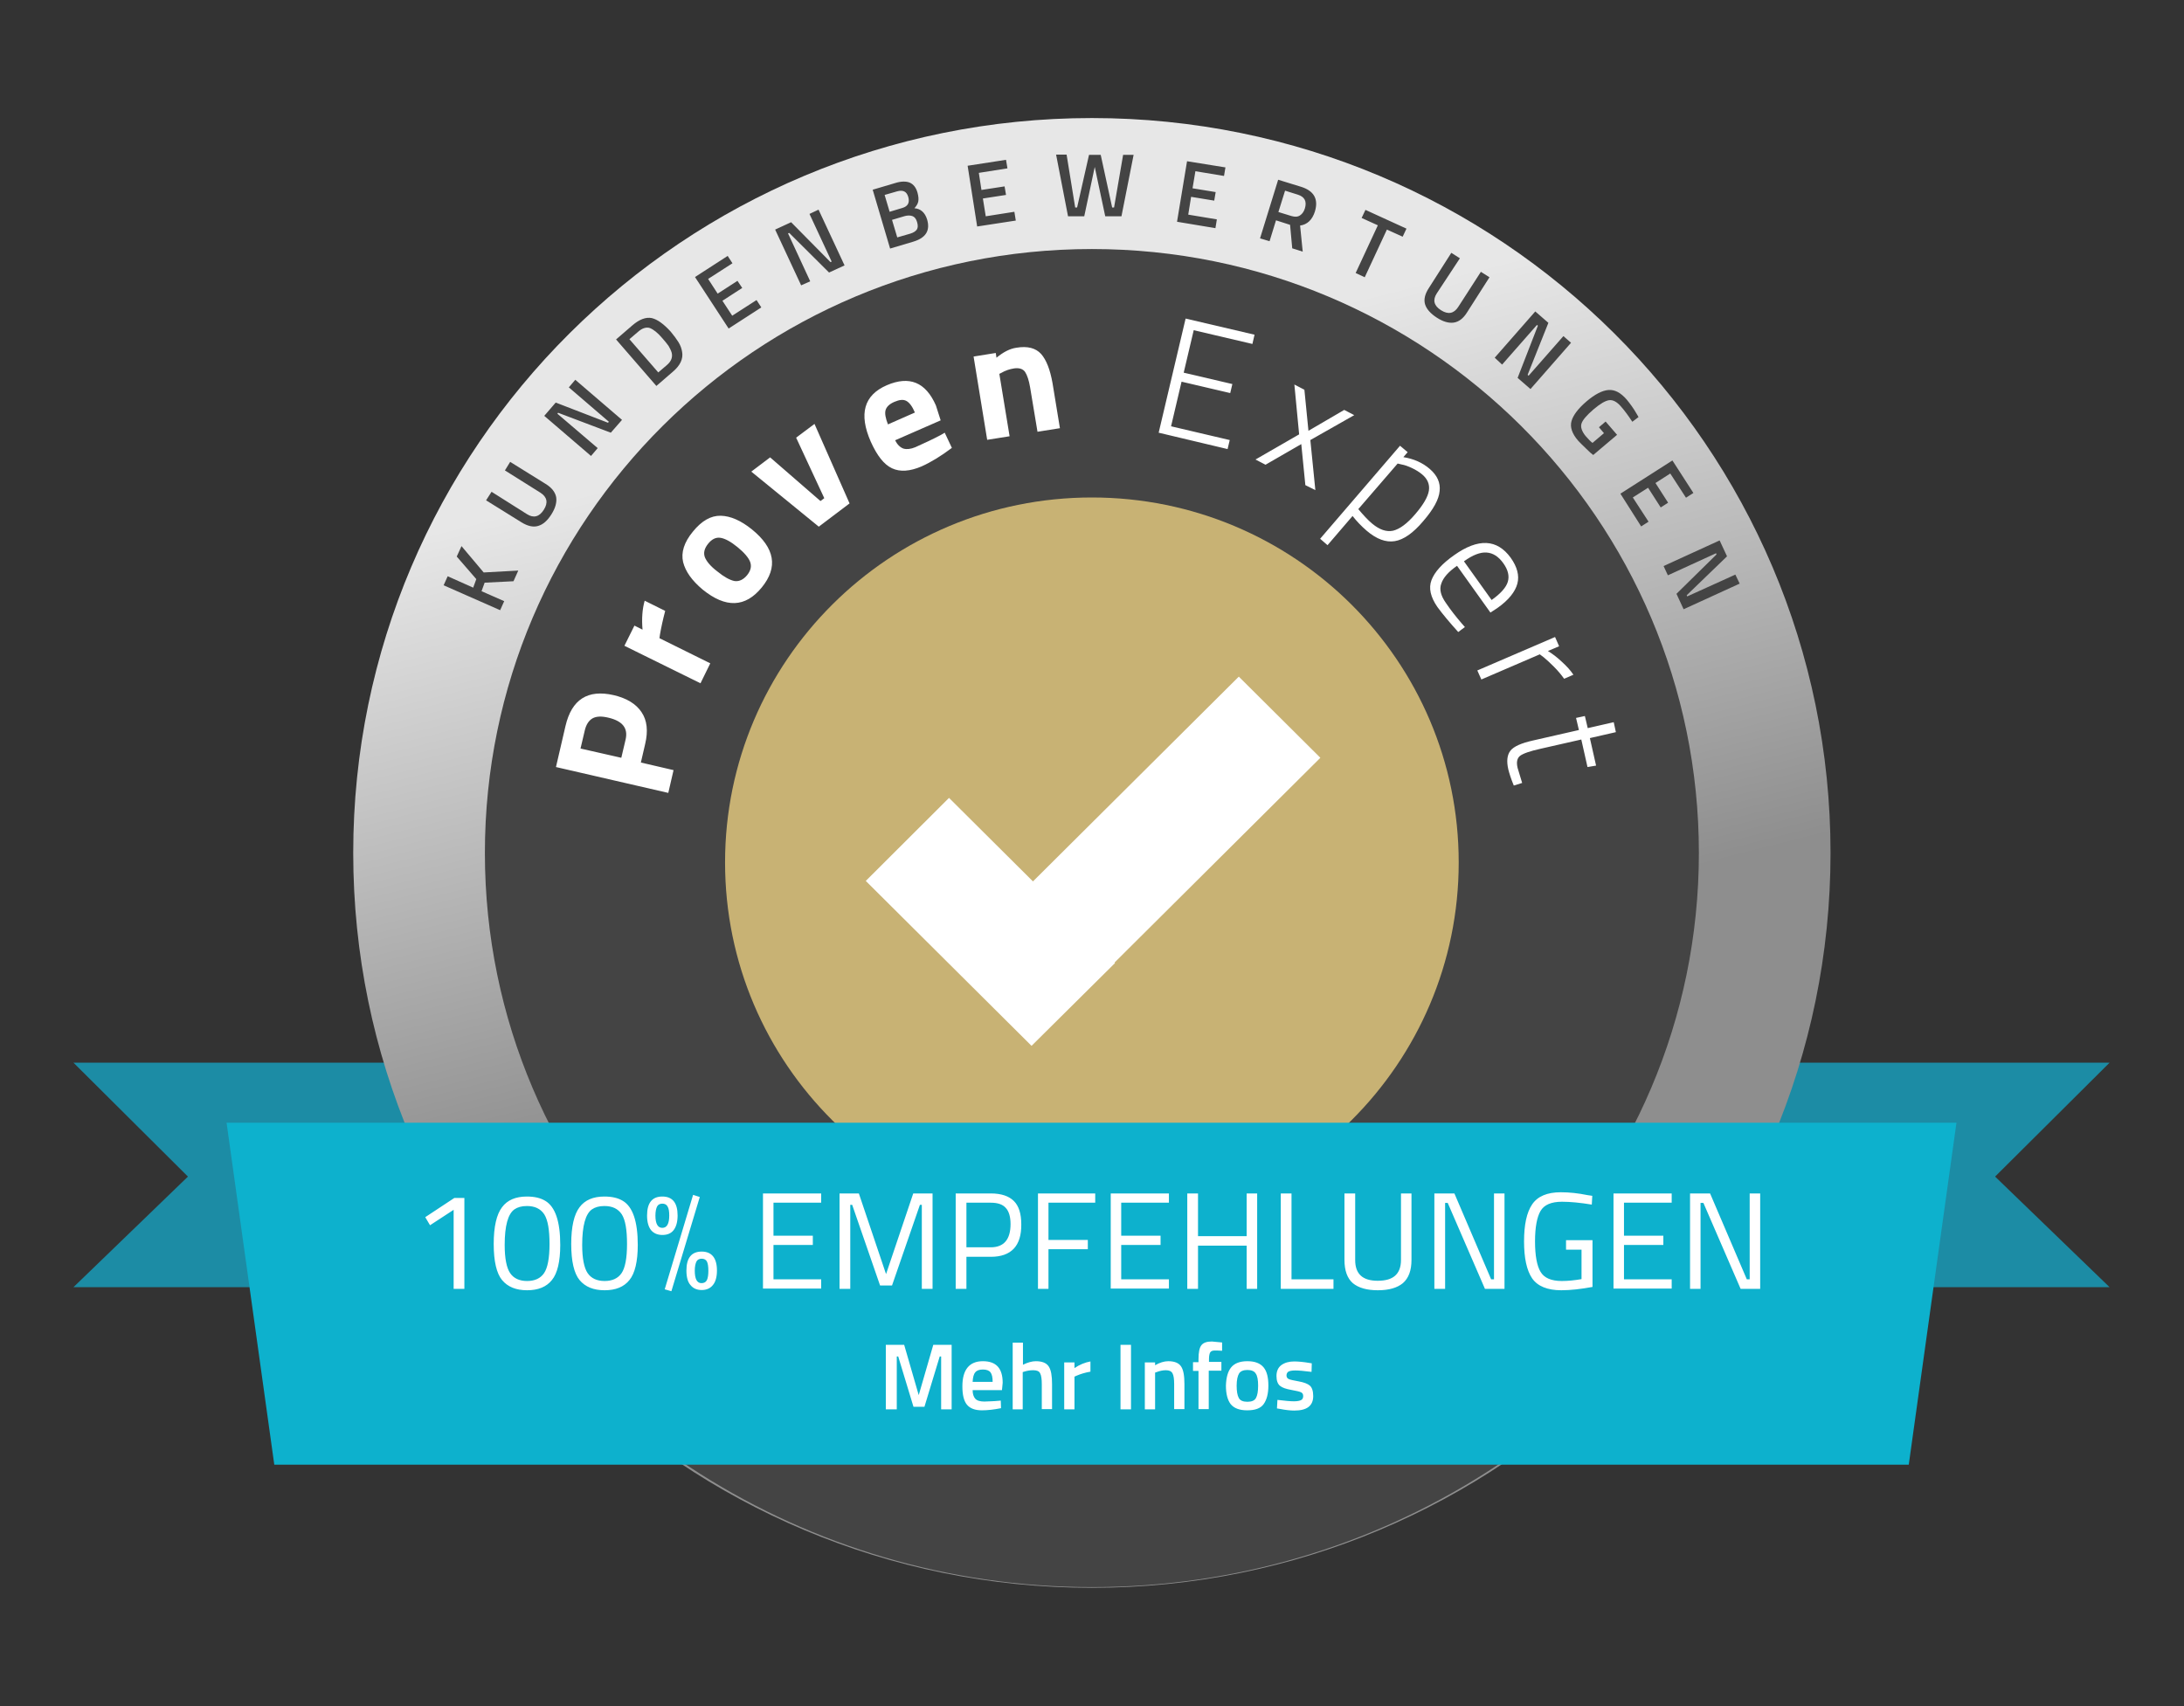 <?xml version="1.0" encoding="UTF-8"?>
<svg xmlns="http://www.w3.org/2000/svg" width="160" height="125" viewBox="0 0 160 125" fill="none">
  <rect x="0" y="0" width="160" height="125" fill="#333333" stroke="none"/>
  <path d="M154.548 94.306H5.382L13.769 86.204L5.382 77.859H154.548L146.161 86.204L154.548 94.306Z" fill="#1C8CA5"></path>
  <path d="M79.991 116.333C109.877 116.333 134.105 92.227 134.105 62.491C134.105 32.755 109.877 8.649 79.991 8.649C50.105 8.649 25.877 32.755 25.877 62.491C25.877 92.227 50.105 116.333 79.991 116.333Z" fill="url(#paint0_linear_4450_210)"></path>
  <path d="M128.059 86.535C119.323 104.163 101.081 116.281 80.009 116.281C58.867 116.281 40.59 104.094 31.888 86.396C28.394 79.355 131.572 79.442 128.059 86.535Z" fill="#444444"></path>
  <path d="M79.991 106.737C104.551 106.737 124.46 86.927 124.46 62.491C124.46 38.055 104.551 18.246 79.991 18.246C55.432 18.246 35.523 38.055 35.523 62.491C35.523 86.927 55.432 106.737 79.991 106.737Z" fill="#444444"></path>
  <path d="M79.991 89.925C94.833 89.925 106.865 77.954 106.865 63.187C106.865 48.419 94.833 36.448 79.991 36.448C65.149 36.448 53.118 48.419 53.118 63.187C53.118 77.954 65.149 89.925 79.991 89.925Z" fill="#C8B274"></path>
  <path d="M47.264 54.511L46.95 55.867L49.344 56.424L48.959 58.093L40.73 56.198L41.428 53.19C41.883 51.243 43.053 50.495 44.958 50.93C45.919 51.156 46.6 51.573 47.002 52.182C47.404 52.773 47.492 53.555 47.264 54.511ZM45.517 55.52L45.832 54.181C46.024 53.347 45.605 52.825 44.574 52.582C44.067 52.46 43.682 52.477 43.403 52.634C43.141 52.79 42.949 53.069 42.844 53.503L42.529 54.842L45.517 55.52ZM51.318 50.061L45.744 47.314L46.478 45.836L47.072 46.132C47.002 45.332 47.055 44.619 47.229 44.011L48.732 44.758C48.557 45.419 48.435 45.993 48.348 46.497L48.313 46.758L52.035 48.6L51.318 50.061ZM50.043 41.177C49.885 40.482 50.112 39.734 50.759 38.952C51.406 38.152 52.087 37.77 52.803 37.787C53.52 37.804 54.271 38.135 55.075 38.778C56.77 40.151 57.014 41.559 55.809 43.037C54.603 44.515 53.17 44.567 51.475 43.194C50.689 42.533 50.217 41.872 50.043 41.177ZM53.799 42.568C54.131 42.62 54.446 42.481 54.725 42.151C55.005 41.803 55.075 41.49 54.953 41.16C54.83 40.847 54.516 40.482 54.026 40.082C53.537 39.682 53.118 39.456 52.786 39.404C52.454 39.352 52.157 39.491 51.877 39.838C51.598 40.186 51.528 40.499 51.633 40.812C51.755 41.125 52.052 41.49 52.559 41.872C53.048 42.272 53.467 42.498 53.799 42.568ZM55.04 34.553L56.42 33.51L60.107 36.709L60.387 36.5L58.325 32.067L59.67 31.059L62.239 36.883L59.985 38.587L55.04 34.553ZM66.188 32.867C66.432 32.936 66.729 32.902 67.061 32.763C67.76 32.45 68.389 32.154 68.913 31.876L69.21 31.702L69.735 32.815C68.948 33.406 68.215 33.858 67.516 34.171C66.659 34.536 65.943 34.588 65.349 34.31C64.755 34.032 64.248 33.371 63.794 32.363C62.903 30.329 63.287 28.955 64.965 28.225C66.624 27.512 67.813 27.999 68.564 29.703L68.913 30.798L65.576 32.258C65.733 32.571 65.943 32.78 66.188 32.867ZM67.026 30.224C66.834 29.772 66.624 29.494 66.397 29.372C66.17 29.251 65.891 29.286 65.524 29.442C65.157 29.599 64.947 29.807 64.877 30.05C64.807 30.294 64.877 30.642 65.052 31.094L67.026 30.224ZM73.963 31.963L72.321 32.224L71.325 26.122L72.95 25.861L73.002 26.208C73.509 25.791 73.981 25.548 74.452 25.478C75.274 25.339 75.868 25.496 76.269 25.93C76.654 26.365 76.933 27.078 77.108 28.069L77.65 31.372L76.007 31.633L75.466 28.381C75.378 27.86 75.256 27.495 75.099 27.252C74.942 27.026 74.662 26.939 74.295 26.991C73.963 27.043 73.649 27.147 73.352 27.321L73.212 27.391L73.963 31.963ZM84.884 31.702L86.858 23.34L91.908 24.522L91.751 25.2L87.452 24.192L86.718 27.304L90.283 28.138L90.126 28.799L86.561 27.964L85.792 31.233L90.091 32.241L89.933 32.902L84.884 31.702ZM94.826 28.173L95.56 28.555L95.857 31.563L98.478 30.033L99.212 30.416L95.996 32.241L96.363 35.909L95.63 35.544L95.332 32.537L92.712 34.049L91.978 33.667L95.175 31.824L94.826 28.173ZM96.713 39.473L102.566 32.658L103.125 33.128L102.811 33.493C103.562 33.614 104.209 33.893 104.75 34.362C105.292 34.831 105.537 35.37 105.467 35.979C105.414 36.587 105.013 37.318 104.261 38.187C103.527 39.056 102.828 39.543 102.182 39.647C101.535 39.751 100.854 39.508 100.12 38.882C99.736 38.552 99.386 38.187 99.089 37.804L97.255 39.943L96.713 39.473ZM104.191 34.762C103.982 34.588 103.737 34.432 103.44 34.292C103.143 34.153 102.898 34.066 102.689 34.032L102.392 33.962L99.509 37.3C99.876 37.735 100.207 38.1 100.522 38.361C101.064 38.813 101.57 38.986 102.06 38.882C102.549 38.761 103.091 38.361 103.685 37.665C104.279 36.97 104.611 36.396 104.681 35.944C104.75 35.475 104.576 35.092 104.191 34.762ZM107.074 45.662L107.319 45.941L106.83 46.306C106.201 45.61 105.694 45.002 105.31 44.48C104.803 43.75 104.646 43.089 104.873 42.498C105.1 41.907 105.642 41.299 106.533 40.673C108.297 39.421 109.678 39.491 110.674 40.864C111.146 41.525 111.32 42.168 111.163 42.759C111.006 43.35 110.534 43.959 109.695 44.55L109.189 44.88L106.742 41.455C106.113 41.89 105.729 42.324 105.589 42.759C105.432 43.176 105.554 43.646 105.921 44.167C106.271 44.689 106.672 45.193 107.074 45.662ZM107.249 41.125L109.276 43.959C109.94 43.489 110.342 43.037 110.464 42.62C110.586 42.203 110.482 41.751 110.132 41.264C109.783 40.777 109.381 40.516 108.909 40.482C108.455 40.447 107.896 40.656 107.249 41.125ZM108.228 49.122L113.924 46.671L114.221 47.349L113.4 47.696C113.714 47.888 114.064 48.148 114.413 48.479C114.78 48.809 115.06 49.122 115.269 49.435L114.588 49.73C114.378 49.435 114.133 49.139 113.836 48.844C113.539 48.548 113.295 48.322 113.103 48.166L112.805 47.94L108.525 49.783L108.228 49.122ZM116.3 56.198L115.846 54.181L112.858 54.859C112.072 55.033 111.582 55.207 111.355 55.381C111.146 55.554 111.076 55.833 111.181 56.267L111.513 57.363L110.901 57.554C110.691 57.05 110.569 56.65 110.499 56.372C110.359 55.763 110.412 55.311 110.656 54.998C110.901 54.685 111.46 54.442 112.316 54.251L115.671 53.486L115.461 52.599L116.108 52.46L116.318 53.347L118.222 52.912L118.379 53.642L116.475 54.077L116.929 56.093L116.3 56.198Z" fill="white"></path>
  <path d="M36.938 44.045L36.641 44.706L32.5 42.881L32.797 42.22L34.666 43.055L34.894 42.429L33.461 40.777L33.81 40.012L35.435 41.942L37.969 41.803L37.619 42.585L35.505 42.69L35.278 43.315L36.938 44.045ZM38.598 37.665C39.087 37.978 39.506 37.874 39.838 37.352C40.17 36.831 40.083 36.413 39.594 36.1L36.99 34.466L37.375 33.84L39.978 35.457C40.432 35.735 40.677 36.066 40.747 36.431C40.799 36.796 40.695 37.213 40.398 37.682C40.1 38.152 39.786 38.43 39.419 38.534C39.07 38.639 38.668 38.552 38.213 38.274L35.61 36.657L36.012 36.031L38.598 37.665ZM43.298 33.406L39.873 30.468L40.712 29.494L44.539 30.972L44.608 30.902L41.673 28.381L42.145 27.825L45.569 30.763L44.748 31.702L40.887 30.242L40.834 30.311L43.787 32.832L43.298 33.406ZM49.274 27.252L48.086 28.277L45.133 24.87L46.321 23.844C46.845 23.392 47.317 23.218 47.754 23.305C48.173 23.409 48.627 23.74 49.134 24.296C49.379 24.591 49.571 24.852 49.711 25.078C49.85 25.304 49.938 25.548 49.973 25.791C50.06 26.295 49.833 26.782 49.274 27.252ZM48.54 24.8C48.191 24.383 47.876 24.14 47.614 24.035C47.352 23.948 47.055 24.035 46.74 24.313L46.111 24.852L48.225 27.286L48.855 26.747C49.186 26.469 49.291 26.156 49.204 25.826C49.151 25.652 49.064 25.496 48.977 25.339C48.872 25.183 48.715 25.009 48.54 24.8ZM53.38 24.07L50.916 20.297L53.31 18.75L53.66 19.289L51.877 20.436L52.576 21.514L54.026 20.576L54.376 21.097L52.926 22.036L53.642 23.131L55.424 21.984L55.774 22.523L53.38 24.07ZM58.692 20.906L56.787 16.82L57.958 16.281L60.841 19.202L60.928 19.167L59.303 15.673L59.967 15.36L61.872 19.445L60.736 19.967L57.818 17.064L57.731 17.099L59.356 20.61L58.692 20.906ZM63.934 13.9L65.576 13.413C66.013 13.274 66.38 13.274 66.642 13.378C66.921 13.5 67.114 13.743 67.219 14.126C67.288 14.386 67.306 14.595 67.271 14.769C67.236 14.943 67.131 15.099 66.991 15.256C67.446 15.29 67.76 15.569 67.918 16.073C68.162 16.89 67.83 17.429 66.904 17.707L65.209 18.211L63.934 13.9ZM65.716 14.021L64.807 14.282L65.174 15.517L66.1 15.238C66.52 15.117 66.659 14.838 66.537 14.421C66.415 14.021 66.153 13.9 65.716 14.021ZM66.293 15.829L65.349 16.108L65.733 17.394L66.694 17.116C66.921 17.046 67.079 16.942 67.166 16.82C67.254 16.681 67.254 16.507 67.184 16.264C67.114 16.021 66.991 15.882 66.834 15.829C66.677 15.777 66.502 15.777 66.293 15.829ZM71.587 16.594L70.888 12.144L73.701 11.709L73.806 12.335L71.709 12.665L71.901 13.917L73.596 13.656L73.701 14.282L72.006 14.543L72.216 15.847L74.313 15.517L74.417 16.16L71.587 16.594ZM77.37 11.327H78.139L78.768 15.204H78.908L79.782 11.344H80.638L81.477 15.204H81.616L82.28 11.344H83.049L82.158 15.847H80.97L80.201 12.231L79.432 15.847H78.244L77.37 11.327ZM86.229 16.247L86.963 11.813L89.776 12.265L89.671 12.891L87.575 12.544L87.365 13.795L89.06 14.073L88.955 14.699L87.26 14.421L87.05 15.725L89.147 16.073L89.042 16.716L86.229 16.247ZM93.48 16.142L93.009 17.672L92.31 17.464L93.638 13.169L95.28 13.674C96.259 13.969 96.608 14.578 96.329 15.499C96.136 16.108 95.769 16.455 95.245 16.525L95.437 18.437L94.669 18.194L94.511 16.473L93.48 16.142ZM95.595 15.273C95.752 14.752 95.577 14.421 95.088 14.265L94.144 13.969L93.655 15.534L94.616 15.829C94.861 15.899 95.07 15.899 95.245 15.777C95.403 15.673 95.525 15.499 95.595 15.273ZM99.753 15.969L100.033 15.377L103.038 16.751L102.759 17.342L101.605 16.82L99.98 20.315L99.316 20.002L100.941 16.507L99.753 15.969ZM105.257 21.497C104.943 21.984 105.048 22.401 105.572 22.731C106.096 23.062 106.515 22.975 106.83 22.488L108.49 19.915L109.119 20.315L107.476 22.888C107.197 23.34 106.865 23.583 106.498 23.635C106.131 23.688 105.712 23.566 105.257 23.27C104.803 22.975 104.506 22.644 104.401 22.297C104.296 21.949 104.384 21.549 104.681 21.097L106.323 18.524L106.952 18.924L105.257 21.497ZM109.503 26.208L112.474 22.818L113.435 23.653L111.914 27.46L111.984 27.53L114.535 24.626L115.094 25.113L112.124 28.503L111.181 27.686L112.666 23.861L112.596 23.809L110.045 26.712L109.503 26.208ZM117.139 31.302L117.628 30.885L118.467 31.858L116.719 33.336C116.615 33.267 116.44 33.11 116.178 32.849C115.916 32.589 115.724 32.415 115.619 32.293C115.164 31.772 115.007 31.285 115.129 30.85C115.252 30.416 115.619 29.929 116.23 29.407C116.842 28.886 117.383 28.608 117.838 28.573C118.292 28.538 118.729 28.764 119.166 29.268C119.41 29.564 119.672 29.911 119.917 30.346L120.039 30.555L119.585 30.902C119.288 30.45 119.008 30.068 118.729 29.755C118.449 29.442 118.17 29.285 117.89 29.32C117.611 29.355 117.226 29.581 116.737 29.998C116.248 30.416 115.951 30.763 115.863 31.024C115.776 31.285 115.881 31.598 116.16 31.945C116.37 32.189 116.545 32.363 116.667 32.45L117.506 31.737L117.139 31.302ZM118.711 36.17L122.521 33.736L124.058 36.118L123.516 36.466L122.363 34.692L121.28 35.388L122.206 36.831L121.664 37.178L120.738 35.735L119.62 36.448L120.773 38.221L120.232 38.569L118.711 36.17ZM121.874 41.472L125.98 39.595L126.522 40.76L123.569 43.611L123.604 43.698L127.133 42.098L127.448 42.759L123.342 44.637L122.818 43.507L125.753 40.621L125.718 40.534L122.189 42.151L121.874 41.472Z" fill="#444444"></path>
  <path d="M81.651 70.523L81.686 70.558L75.571 76.625L63.427 64.542L69.525 58.458L75.675 64.577L90.755 49.574L96.73 55.52L81.651 70.523Z" fill="white"></path>
  <path d="M139.836 107.31H20.094L16.599 82.258H143.331L139.836 107.31Z" fill="#0DB1CD"></path>
  <path d="M34.02 87.769V94.428H33.234V88.639L31.504 89.769L31.154 89.177L33.286 87.769H34.02ZM38.598 87.665C39.157 87.665 39.594 87.769 39.943 87.978C40.677 88.412 41.044 89.49 41.044 91.212C41.044 92.428 40.834 93.298 40.432 93.785C40.031 94.289 39.419 94.532 38.615 94.532C37.812 94.532 37.2 94.289 36.781 93.785C36.379 93.298 36.169 92.411 36.169 91.142C36.169 89.873 36.379 88.969 36.781 88.447C37.165 87.926 37.777 87.665 38.598 87.665ZM38.598 88.36C38.213 88.36 37.916 88.447 37.689 88.604C37.217 88.934 36.973 89.803 36.973 91.212C36.973 92.203 37.113 92.898 37.375 93.28C37.637 93.663 38.056 93.854 38.615 93.854C39.174 93.854 39.594 93.663 39.856 93.28C40.118 92.898 40.258 92.185 40.258 91.142C40.258 90.099 40.135 89.386 39.873 88.969C39.594 88.552 39.174 88.36 38.598 88.36ZM44.276 87.665C44.836 87.665 45.273 87.769 45.622 87.978C46.356 88.412 46.723 89.49 46.723 91.212C46.723 92.428 46.513 93.298 46.111 93.785C45.709 94.289 45.098 94.532 44.294 94.532C43.49 94.532 42.879 94.289 42.459 93.785C42.057 93.298 41.848 92.411 41.848 91.142C41.848 89.873 42.057 88.969 42.459 88.447C42.844 87.926 43.455 87.665 44.276 87.665ZM44.276 88.36C43.892 88.36 43.595 88.447 43.368 88.604C42.896 88.934 42.651 89.803 42.651 91.212C42.651 92.203 42.791 92.898 43.053 93.28C43.316 93.663 43.735 93.854 44.294 93.854C44.853 93.854 45.273 93.663 45.535 93.28C45.797 92.898 45.936 92.185 45.936 91.142C45.936 90.099 45.814 89.386 45.552 88.969C45.273 88.552 44.853 88.36 44.276 88.36ZM48.522 87.665C49.274 87.665 49.641 88.134 49.641 89.056C49.641 89.525 49.536 89.89 49.344 90.134C49.151 90.377 48.872 90.481 48.522 90.481C48.173 90.481 47.893 90.36 47.701 90.134C47.509 89.89 47.404 89.543 47.404 89.056C47.404 88.134 47.771 87.665 48.522 87.665ZM48.016 89.056C48.016 89.664 48.19 89.96 48.522 89.96C48.854 89.96 49.029 89.664 49.029 89.056C49.029 88.76 48.994 88.534 48.907 88.395C48.837 88.256 48.697 88.186 48.522 88.186C48.348 88.186 48.208 88.256 48.138 88.395C48.068 88.534 48.016 88.76 48.016 89.056ZM48.697 94.463L50.776 87.543L51.266 87.7L49.186 94.602L48.697 94.463ZM50.287 93.089C50.287 92.168 50.654 91.698 51.406 91.698C52.139 91.698 52.524 92.168 52.524 93.089C52.524 93.558 52.419 93.924 52.227 94.15C52.035 94.393 51.755 94.515 51.406 94.515C51.056 94.515 50.776 94.393 50.584 94.15C50.392 93.941 50.287 93.576 50.287 93.089ZM50.899 93.089C50.899 93.698 51.056 94.011 51.388 94.011C51.58 94.011 51.703 93.941 51.79 93.785C51.86 93.628 51.895 93.402 51.895 93.106C51.895 92.794 51.86 92.568 51.79 92.428C51.72 92.289 51.58 92.22 51.406 92.22C51.231 92.22 51.091 92.289 51.021 92.428C50.951 92.568 50.899 92.794 50.899 93.089ZM55.896 94.428V87.439H60.159V88.117H56.665V90.534H59.548V91.212H56.665V93.732H60.159V94.41H55.896V94.428ZM61.505 94.428V87.439H62.92L64.912 93.35L66.904 87.439H68.319V94.428H67.533V88.273H67.393L65.349 94.184H64.475L62.431 88.273H62.291V94.428H61.505ZM72.583 92.081H70.8V94.428H70.014V87.439H72.583C73.352 87.439 73.911 87.63 74.278 87.995C74.644 88.36 74.819 88.934 74.819 89.699C74.837 91.281 74.085 92.081 72.583 92.081ZM70.8 91.385H72.583C73.544 91.385 74.033 90.812 74.033 89.682C74.033 89.143 73.911 88.743 73.683 88.499C73.456 88.239 73.089 88.117 72.583 88.117H70.8V91.385ZM76.042 94.428V87.439H80.236V88.117H76.811V90.847H79.694V91.525H76.811V94.428H76.042ZM81.372 94.428V87.439H85.635V88.117H82.14V90.534H85.023V91.212H82.14V93.732H85.635V94.41H81.372V94.428ZM91.331 94.428V91.264H87.767V94.428H86.98V87.439H87.767V90.568H91.331V87.439H92.1V94.428H91.331ZM97.691 94.428H93.83V87.439H94.616V93.732H97.691V94.428ZM99.281 92.324C99.281 93.332 99.823 93.837 100.924 93.837C101.5 93.837 101.92 93.715 102.199 93.472C102.479 93.228 102.636 92.846 102.636 92.324V87.439H103.405V92.307C103.405 93.089 103.195 93.645 102.776 94.011C102.357 94.358 101.745 94.532 100.941 94.532C100.138 94.532 99.526 94.358 99.107 94.011C98.705 93.663 98.495 93.089 98.495 92.307V87.439H99.281V92.324ZM105.082 94.428V87.439H106.55L109.241 93.732H109.451V87.439H110.22V94.428H108.787L106.061 88.134H105.869V94.428H105.082ZM114.728 91.559V90.864H116.667V94.289C115.811 94.445 115.06 94.532 114.378 94.532C113.365 94.532 112.648 94.237 112.246 93.663C111.844 93.072 111.652 92.168 111.652 90.951C111.652 89.734 111.844 88.83 112.246 88.239C112.648 87.648 113.347 87.352 114.343 87.352C114.972 87.352 115.619 87.422 116.3 87.561L116.65 87.613L116.615 88.256C115.776 88.117 115.042 88.047 114.43 88.047C113.644 88.047 113.12 88.273 112.858 88.725C112.596 89.177 112.456 89.925 112.456 90.951C112.456 91.994 112.596 92.741 112.858 93.176C113.12 93.628 113.644 93.854 114.413 93.854C114.885 93.854 115.374 93.802 115.863 93.715V91.559H114.728ZM118.205 94.428V87.439H122.468V88.117H118.973V90.534H121.857V91.212H118.973V93.732H122.468V94.41H118.205V94.428ZM123.813 94.428V87.439H125.281L127.972 93.732H128.182V87.439H128.951V94.428H127.518L124.792 88.134H124.582V94.428H123.813Z" fill="white"></path>
  <path d="M64.895 103.259V98.531H66.24L67.306 102.216L68.372 98.531H69.717V103.259H68.948V99.382H68.844L67.725 103.068H66.921L65.803 99.382H65.698V103.259H64.895ZM73.124 102.633L73.317 102.616L73.334 103.172C72.81 103.277 72.338 103.329 71.936 103.329C71.43 103.329 71.063 103.19 70.835 102.912C70.608 102.633 70.504 102.181 70.504 101.573C70.504 100.356 71.01 99.73 72.006 99.73C72.985 99.73 73.456 100.252 73.456 101.312L73.404 101.851H71.255C71.255 102.129 71.325 102.338 71.447 102.477C71.569 102.616 71.796 102.686 72.111 102.686C72.443 102.668 72.792 102.668 73.124 102.633ZM72.722 101.26C72.722 100.912 72.67 100.686 72.565 100.547C72.46 100.408 72.268 100.339 72.006 100.339C71.744 100.339 71.552 100.408 71.447 100.547C71.325 100.686 71.272 100.93 71.255 101.243H72.722V101.26ZM74.942 103.259H74.19V98.374H74.942V99.991C75.291 99.817 75.606 99.73 75.885 99.73C76.339 99.73 76.654 99.852 76.829 100.113C77.003 100.373 77.073 100.808 77.073 101.399V103.242H76.322V101.416C76.322 101.051 76.287 100.773 76.2 100.617C76.13 100.46 75.955 100.391 75.693 100.391C75.466 100.391 75.256 100.425 75.029 100.495L74.924 100.53V103.259H74.942ZM77.964 103.259V99.817H78.716V100.234C79.1 99.974 79.502 99.817 79.886 99.748V100.495C79.485 100.565 79.153 100.669 78.873 100.791L78.716 100.86V103.259H77.964ZM82.088 103.259V98.531H82.857V103.259H82.088ZM84.622 103.259H83.87V99.817H84.622V100.026C84.954 99.834 85.286 99.73 85.583 99.73C86.037 99.73 86.352 99.852 86.526 100.113C86.701 100.373 86.771 100.808 86.771 101.399V103.242H86.019V101.416C86.019 101.051 85.984 100.773 85.897 100.617C85.81 100.46 85.653 100.391 85.408 100.391C85.181 100.391 84.954 100.443 84.727 100.53L84.622 100.565V103.259ZM88.553 100.443V103.242H87.802V100.443H87.4V99.8H87.802V99.574C87.802 99.087 87.872 98.739 88.011 98.565C88.151 98.374 88.413 98.287 88.78 98.287L89.531 98.357V98.965C89.304 98.948 89.112 98.948 88.972 98.948C88.815 98.948 88.71 99 88.658 99.087C88.606 99.174 88.57 99.348 88.57 99.574V99.782H89.479V100.425H88.553V100.443ZM90.195 100.182C90.44 99.886 90.825 99.73 91.384 99.73C91.943 99.73 92.327 99.886 92.572 100.182C92.817 100.478 92.921 100.93 92.921 101.521C92.921 102.112 92.799 102.564 92.572 102.877C92.345 103.19 91.943 103.329 91.366 103.329C90.79 103.329 90.405 103.172 90.161 102.877C89.933 102.581 89.811 102.129 89.811 101.521C89.829 100.93 89.951 100.478 90.195 100.182ZM90.755 102.425C90.859 102.616 91.069 102.703 91.384 102.703C91.698 102.703 91.908 102.616 92.013 102.425C92.118 102.234 92.17 101.938 92.17 101.521C92.17 101.103 92.118 100.808 91.995 100.634C91.89 100.46 91.681 100.373 91.384 100.373C91.087 100.373 90.877 100.46 90.772 100.634C90.667 100.808 90.597 101.103 90.597 101.521C90.597 101.938 90.65 102.234 90.755 102.425ZM96.084 100.512C95.542 100.443 95.14 100.408 94.896 100.408C94.651 100.408 94.476 100.443 94.389 100.495C94.302 100.547 94.249 100.651 94.249 100.773C94.249 100.895 94.302 100.982 94.406 101.034C94.511 101.086 94.756 101.138 95.14 101.208C95.525 101.277 95.804 101.382 95.962 101.521C96.119 101.66 96.206 101.921 96.206 102.286C96.206 102.651 96.084 102.912 95.857 103.085C95.63 103.259 95.28 103.346 94.826 103.346C94.546 103.346 94.197 103.311 93.76 103.224L93.55 103.19L93.585 102.564C94.144 102.633 94.546 102.668 94.791 102.668C95.035 102.668 95.21 102.633 95.315 102.581C95.42 102.529 95.472 102.425 95.472 102.286C95.472 102.147 95.42 102.06 95.315 102.008C95.21 101.955 94.983 101.903 94.599 101.834C94.214 101.764 93.952 101.677 93.778 101.538C93.603 101.399 93.515 101.156 93.515 100.808C93.515 100.46 93.638 100.182 93.882 100.008C94.127 99.834 94.441 99.748 94.808 99.748C95.105 99.748 95.472 99.782 95.892 99.852L96.101 99.886L96.084 100.512Z" fill="white"></path>
  <defs>
    <linearGradient id="paint0_linear_4450_210" x1="71.05" y1="27.506" x2="83.069" y2="74.989" gradientUnits="userSpaceOnUse">
      <stop offset="0.03" stop-color="#E7E7E7"></stop>
      <stop offset="0.981" stop-color="#8E8E8E"></stop>
    </linearGradient>
  </defs>
</svg>
